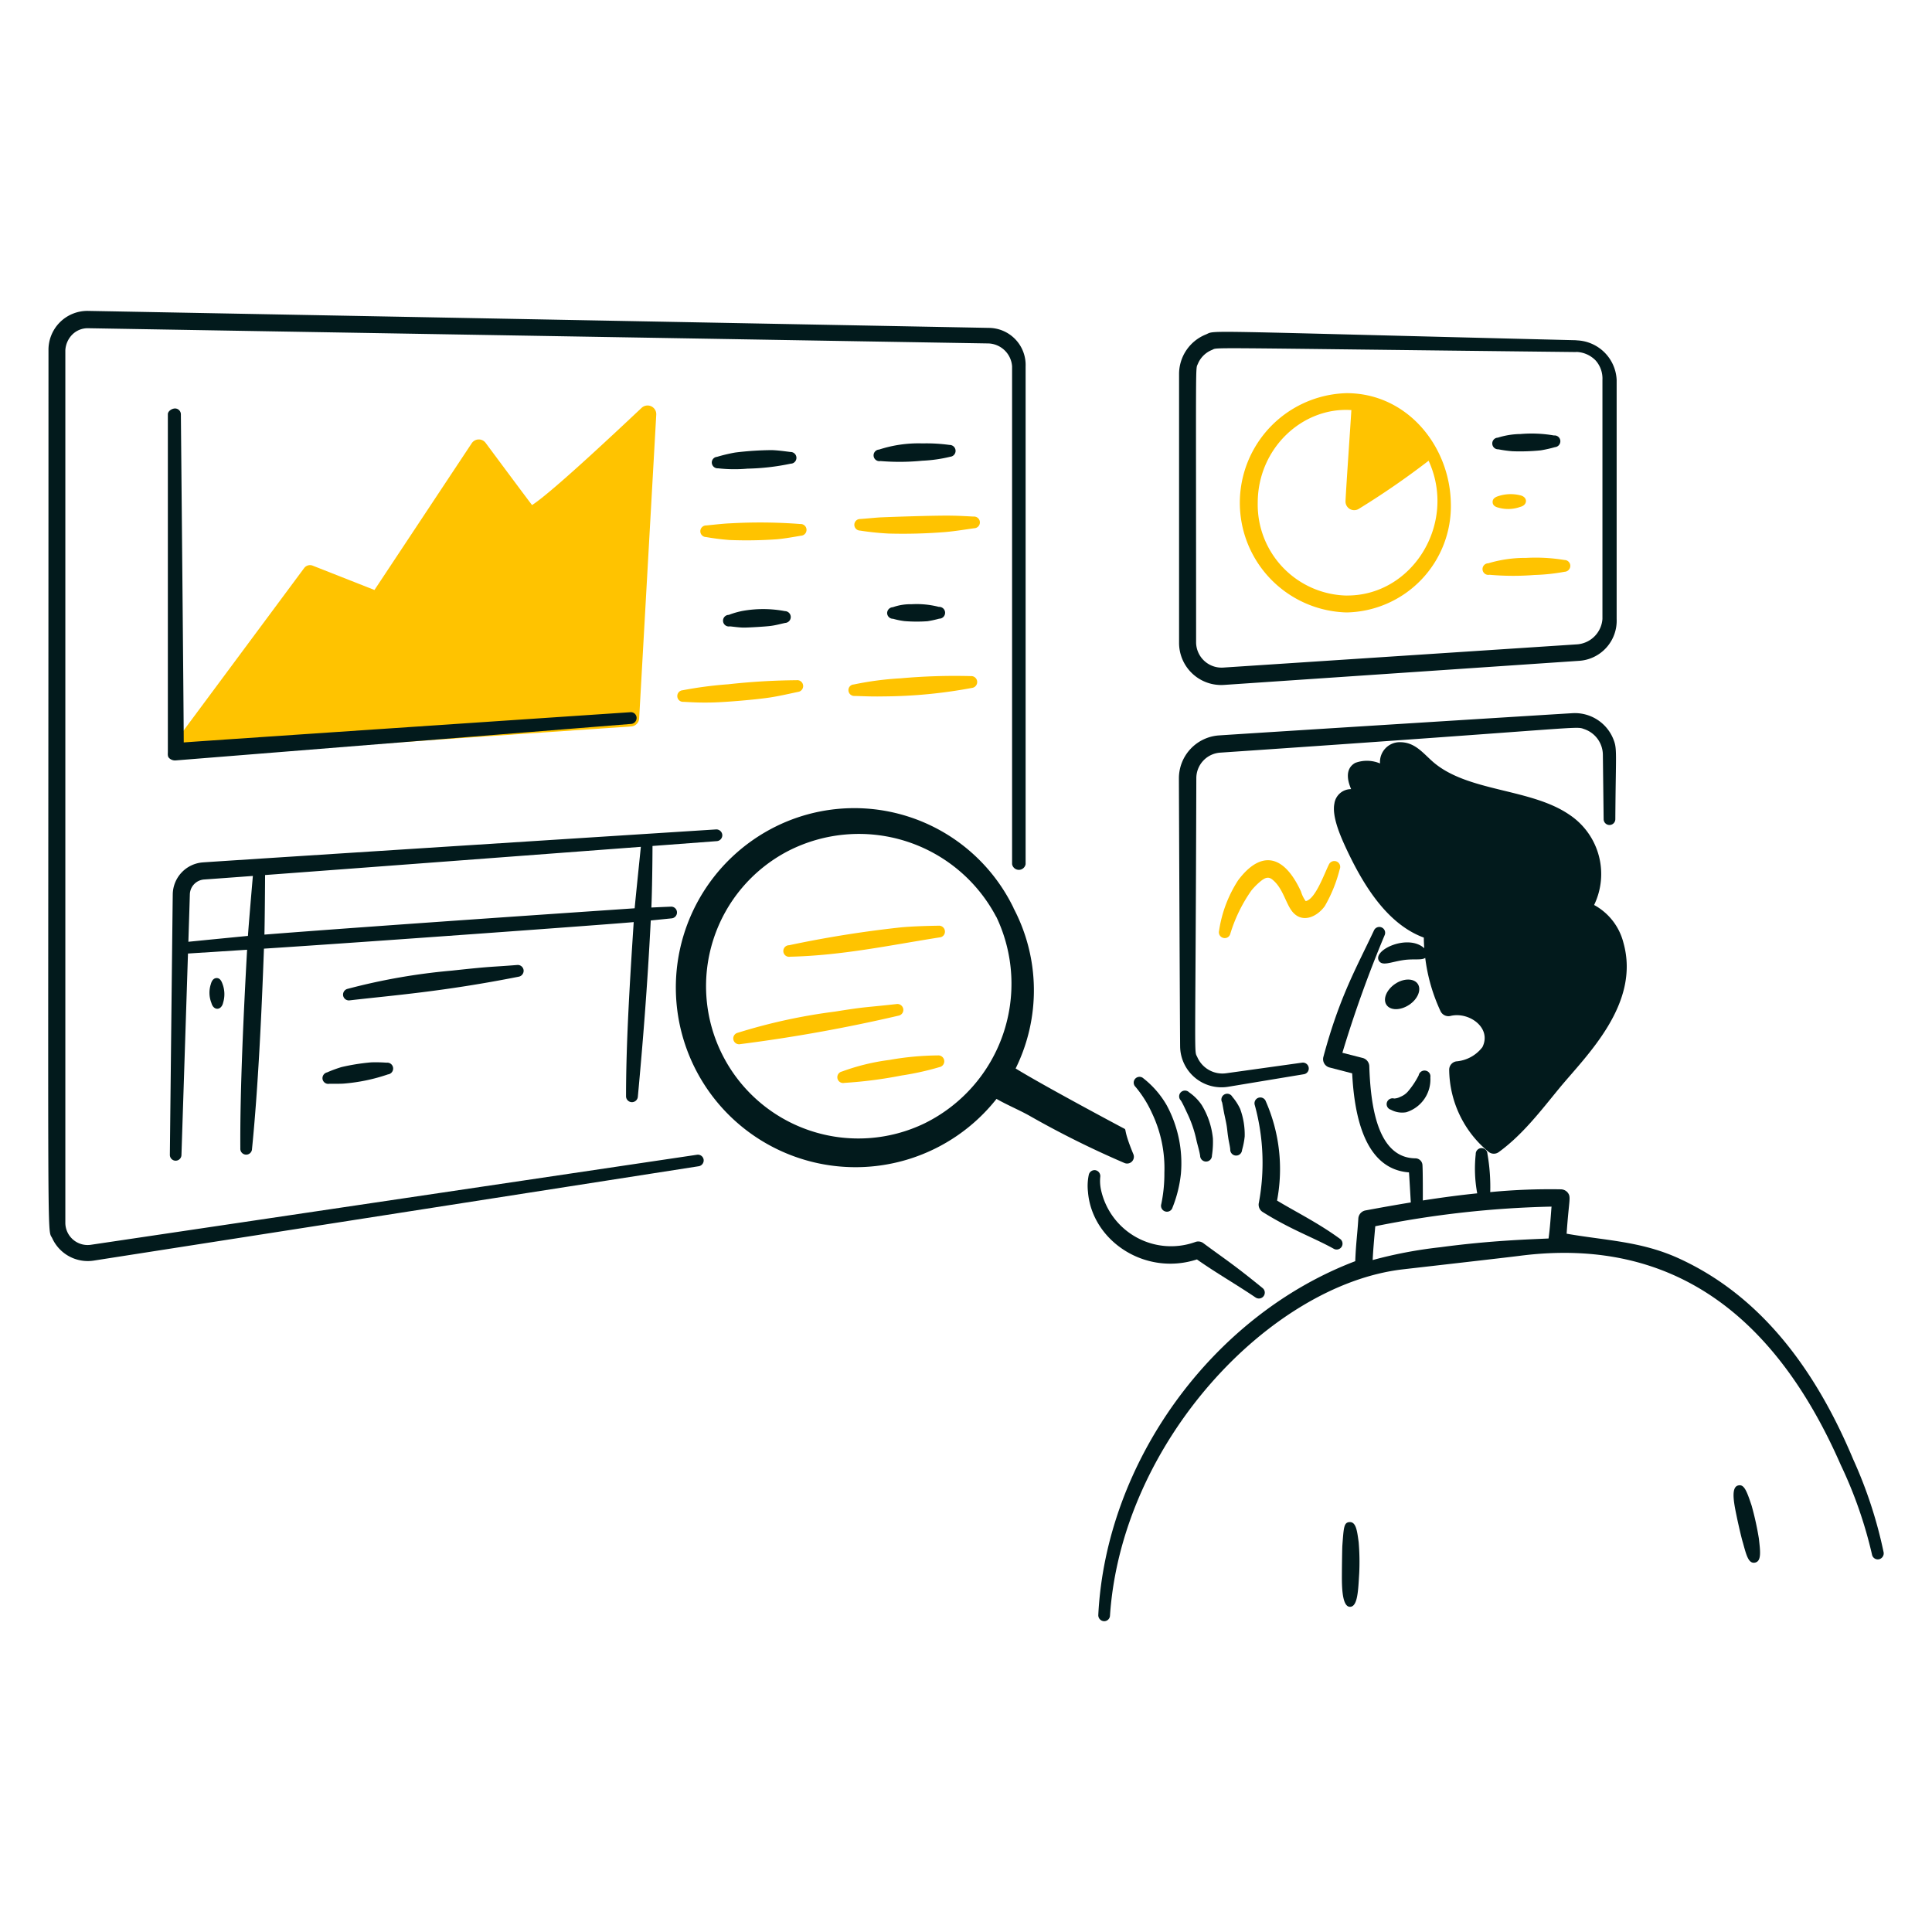<?xml version="1.0" encoding="utf-8"?>
<svg xmlns="http://www.w3.org/2000/svg" viewBox="0 0 200 200" height="350" width="350">
  <path d="M66.416,42.225c-1.862,1.744-9.2,8.686-11.337,10.059-.3-.365-4.8-6.428-4.8-6.428a.88.88,0,0,0-1.45.034L38.764,61.076l-6.372-2.512a.76.76,0,0,0-.913.251L17.641,77.46a.607.607,0,0,0,.525.97L65.354,75.2a.874.874,0,0,0,.811-.822l1.77-31.444A.9.9,0,0,0,66.416,42.225Z" fill="#ffc300"/>
  <path d="M72.157,119.539,9.43,128.856a2.307,2.307,0,0,1-2.666-2.329V36.261a2.5,2.5,0,0,1,.714-1.621,2.255,2.255,0,0,1,1.644-.662c9.978.171,88.176,1.495,93.211,1.575a2.548,2.548,0,0,1,2.438,2.375V89.455a.71.71,0,0,0,1.4,0V37.928a3.835,3.835,0,0,0-3.819-3.985c-5.024-.1-83.221-1.575-93.2-1.758a4.029,4.029,0,0,0-4.133,4.076c0,96.62-.192,90.65.4,91.944A4.043,4.043,0,0,0,9.681,130.5l62.659-9.773a.612.612,0,0,0,.5-.685A.6.6,0,0,0,72.157,119.539Zm62.636-9.533-7.878,1.1a2.839,2.839,0,0,1-2.957-1.644c-.38-.867-.2,1.527-.115-28.9a2.653,2.653,0,0,1,2.467-2.648c38.4-2.61,36.7-2.787,37.7-2.432a2.833,2.833,0,0,1,1.918,2.637l.08,6.679a.6.6,0,0,0,1.21,0c.049-7.187.216-7.265-.24-8.369a4.288,4.288,0,0,0-4.2-2.6c-3.448.206-31.878,1.987-36.582,2.3a4.455,4.455,0,0,0-4.156,4.441c.012,3.848.1,24.879.126,27.733a4.284,4.284,0,0,0,4.967,4.2l7.843-1.3a.6.6,0,0,0,.5-.685A.61.61,0,0,0,134.793,110.006Zm28.395-74.784c-40.1-.986-37.238-1.058-38.363-.594a4.411,4.411,0,0,0-2.768,4.042V66.517a4.361,4.361,0,0,0,4.675,4.384l36.684-2.489a4.159,4.159,0,0,0,3.939-4.338V39.321a4.293,4.293,0,0,0-4.167-4.088Zm-.012,1.21a2.913,2.913,0,0,1,2,.879,2.818,2.818,0,0,1,.708,2.01V64.074A2.839,2.839,0,0,1,163.3,66.7l-36.7,2.409a2.637,2.637,0,0,1-2.78-2.592c0-30.409-.081-28.177.189-28.863a2.655,2.655,0,0,1,1.45-1.427c.737-.29-2.159-.23,37.711.217Z" fill="#021a1c"/>
  <path d="M19.021,76.857c2.352-.183,46.229-3.129,46.229-3.129a.594.594,0,0,1,.65.548.615.615,0,0,1-.559.663L18.187,78.718a.865.865,0,0,1-.673-.24c-.183-.171-.138-.411-.138-.662V42.879c0-.32.423-.594.743-.594a.607.607,0,0,1,.605.594S19.021,74.345,19.021,76.857Z" fill="#021a1c"/>
  <path d="M135.167,93.285c1-.2,1.9-2.79,2.4-3.79a.618.618,0,0,1,.81-.309.606.606,0,0,1,.309.8,14.846,14.846,0,0,1-1.542,3.813c-.811,1.118-2.226,1.724-3.208.742-.788-.766-1.043-2.484-2.135-3.414-.449-.419-.8-.3-1.279.08a6.909,6.909,0,0,0-.982.982,15.763,15.763,0,0,0-2.18,4.476.587.587,0,0,1-.742.422.6.6,0,0,1-.423-.719,13.159,13.159,0,0,1,1.975-5.241c2.267-3.023,4.668-2.837,6.508,1.165A3.255,3.255,0,0,0,135.167,93.285Z" fill="#ffc300"/>
  <path d="M139.4,40.7a11.354,11.354,0,0,0,0,22.7,11.012,11.012,0,0,0,10.79-11.348C150.065,46.142,145.649,40.7,139.4,40.7Zm0,20.952a9.416,9.416,0,0,1-9.2-9.6c0-5.638,4.63-9.942,9.693-9.6-.089,1.543-.55,8.074-.607,9.455a.9.9,0,0,0,1.347.788,83.387,83.387,0,0,0,7.256-5C150.868,54.188,146.2,61.707,139.4,61.647Z" fill="#ffc300"/>
  <path d="M74.772,86.432a.619.619,0,0,0-.651-.57S24.569,89.024,21,89.275a3.363,3.363,0,0,0-3.116,3.289c-.034,2.42-.3,26.979-.3,26.979a.6.6,0,0,0,1.2.023s.418-12.833.675-20.857l6.12-.392c-.341,6.179-.741,14.391-.7,20.557a.606.606,0,1,0,1.21.057c.641-6.388,1-14.262,1.235-20.727,10.319-.664,36.058-2.537,38.277-2.749-.407,6.255-.793,12.5-.793,18a.612.612,0,0,0,1.222.069c.505-5.44.979-11.249,1.337-18.239,1.371-.135,2.154-.217,2.154-.217a.609.609,0,0,0,.559-.65.6.6,0,0,0-.65-.56s-.725.029-2,.088c.075-1.7.112-4.662.117-6.372l6.651-.5A.611.611,0,0,0,74.772,86.432ZM19.5,97.493c.079-2.47.137-4.314.153-4.895a1.589,1.589,0,0,1,1.485-1.553c.584-.039,2.4-.173,5.039-.368-.133,1.539-.423,4.928-.511,6.209C25.5,96.9,20.4,97.4,19.5,97.493ZM65.7,94.025c.105,0-25.671,1.726-38.327,2.725.034-1.166.069-5.548.068-6.167,9.81-.729,28.353-2.124,38.9-2.919C66.268,88.373,65.8,92.921,65.7,94.025Z" fill="#021a1c"/>
  <path d="M74.34,48.48a15.181,15.181,0,0,0,3.037.034A23.907,23.907,0,0,0,81.853,48a.605.605,0,0,0-.023-1.21c-.64-.08-1.267-.171-1.918-.194a32.208,32.208,0,0,0-3.814.251,16.575,16.575,0,0,0-1.872.446.585.585,0,0,0-.537.65A.609.609,0,0,0,74.34,48.48Z" fill="#021a1c"/>
  <path d="M91.153,47.728a23.692,23.692,0,0,0,4.316-.035,14.811,14.811,0,0,0,2.9-.411.612.612,0,0,0-.069-1.221,17.5,17.5,0,0,0-2.8-.16,13.2,13.2,0,0,0-4.5.639.6.6,0,1,0,.148,1.188Z" fill="#021a1c"/>
  <path d="M73.085,55.594a24.493,24.493,0,0,0,2.455.308,44.231,44.231,0,0,0,4.932-.08c.822-.079,1.633-.228,2.444-.365a.606.606,0,1,0-.069-1.21,54.363,54.363,0,0,0-7.3-.069c-.663.019-2.151.194-2.432.217a.6.6,0,0,0-.034,1.2Z" fill="#ffc300"/>
  <path d="M89.024,54.925a28.786,28.786,0,0,0,2.969.308,54.588,54.588,0,0,0,5.914-.16c.993-.091,1.964-.251,2.934-.388a.606.606,0,1,0-.057-1.21c-.708-.034-1.416-.08-2.124-.091-1.863-.046-7.4.164-7.638.182-.651.046-1.3.115-1.964.16a.6.6,0,0,0-.034,1.2Z" fill="#ffc300"/>
  <path d="M75.572,64.842c.348.033.974.126,1.439.126s2.271-.1,2.843-.183c.49-.068.947-.194,1.427-.3a.611.611,0,0,0-.023-1.221,12.1,12.1,0,0,0-4.384-.023,8.41,8.41,0,0,0-1.428.411.6.6,0,1,0,.126,1.187Z" fill="#021a1c"/>
  <path d="M70.739,72.653c.8.036,1.515.1,2.991.068,1.451-.033,4.536-.3,5.949-.513.982-.149,1.952-.377,2.934-.583a.61.61,0,0,0-.16-1.21,69.141,69.141,0,0,0-7.079.422,40.736,40.736,0,0,0-4.7.617.6.6,0,0,0-.559.639A.592.592,0,0,0,70.739,72.653Z" fill="#ffc300"/>
  <path d="M92.453,64.057a7.719,7.719,0,0,0,1.176.239,15.6,15.6,0,0,0,2.386.012,10.817,10.817,0,0,0,1.21-.263.611.611,0,1,0-.034-1.221,9.209,9.209,0,0,0-2.832-.274,5.413,5.413,0,0,0-1.929.308.617.617,0,0,0-.594.616A.607.607,0,0,0,92.453,64.057Z" fill="#021a1c"/>
  <path d="M88.472,72.045c.872.02,1.734.075,3.049.046a50.99,50.99,0,0,0,9.1-.879.614.614,0,0,0-.115-1.222,62.868,62.868,0,0,0-7.273.229,32.2,32.2,0,0,0-4.852.639.578.578,0,0,0-.548.639A.6.6,0,0,0,88.472,72.045Z" fill="#ffc300"/>
  <path d="M21.83,101.865a2.861,2.861,0,0,0,.057,1.964c.219.818,1.031.789,1.211-.034a3.009,3.009,0,0,0-.069-1.952c-.11-.313-.274-.6-.605-.594S21.914,101.545,21.83,101.865Z" fill="#021a1c"/>
  <path d="M36.219,103.554c4.458-.518,9.652-.9,17.457-2.443a.624.624,0,0,0,.525-.7.613.613,0,0,0-.685-.514c-2.86.231-2.244.095-6.759.583a63.8,63.8,0,0,0-10.767,1.884.615.615,0,0,0-.468.707A.606.606,0,0,0,36.219,103.554Z" fill="#021a1c"/>
  <path d="M34.1,112.19c.1,0,1.118.017,1.553-.023a18.746,18.746,0,0,0,4.51-.947.61.61,0,0,0-.149-1.211,15.007,15.007,0,0,0-1.587-.034,21.611,21.611,0,0,0-3.083.491,13.516,13.516,0,0,0-1.484.548.615.615,0,0,0-.468.708A.6.6,0,0,0,34.1,112.19Z" fill="#021a1c"/>
  <path d="M81.81,99.038c5.351-.128,10.172-1.163,15.459-2a.594.594,0,0,0,.549-.65.611.611,0,0,0-.651-.56c-1.268.023-2.523.057-3.779.16a115.5,115.5,0,0,0-11.7,1.861.6.6,0,1,0,.125,1.187Z" fill="#ffc300"/>
  <path d="M76.642,108.087a162.91,162.91,0,0,0,16.372-2.946.606.606,0,0,0,.491-.7.618.618,0,0,0-.708-.5c-3.419.383-2.967.237-6.348.777a58.628,58.628,0,0,0-10.07,2.192A.6.6,0,0,0,76.642,108.087Z" fill="#ffc300"/>
  <path d="M87.407,112.1a45.164,45.164,0,0,0,5.926-.765,29.068,29.068,0,0,0,3.916-.867.612.612,0,0,0-.171-1.211,29.954,29.954,0,0,0-5.012.468,22.358,22.358,0,0,0-4.91,1.2.6.6,0,0,0,.251,1.176Z" fill="#ffc300"/>
  <path d="M155.109,46.512a12.764,12.764,0,0,0,1.45.2,21.246,21.246,0,0,0,2.934-.091,13.328,13.328,0,0,0,1.473-.331.615.615,0,0,0,.559-.663.6.6,0,0,0-.662-.548,13.462,13.462,0,0,0-3.471-.148,8.059,8.059,0,0,0-2.34.377.592.592,0,0,0-.571.628A.6.6,0,0,0,155.109,46.512Z" fill="#021a1c"/>
  <path d="M155.132,52.555a3.681,3.681,0,0,0,2.238-.08c.8-.193.805-1.047-.035-1.21a4.1,4.1,0,0,0-2.249.1c-.317.1-.582.274-.571.617S154.808,52.484,155.132,52.555Z" fill="#ffc300"/>
  <path d="M154.194,59.5a27.685,27.685,0,0,0,4.647.022,20.279,20.279,0,0,0,3.117-.331.62.62,0,0,0,.6-.628.608.608,0,0,0-.616-.593,18.118,18.118,0,0,0-3.939-.217,13.308,13.308,0,0,0-3.939.559.6.6,0,1,0,.125,1.188Z" fill="#ffc300"/>
  <path d="M143.982,114.877a2.43,2.43,0,0,0,1.586.262,3.545,3.545,0,0,0,2.5-3.608.6.6,0,0,0-.5-.7.618.618,0,0,0-.708.491A8.4,8.4,0,0,1,145.74,113a2,2,0,0,1-.765.537,1.53,1.53,0,0,1-.651.182.617.617,0,0,0-.754.411A.6.6,0,0,0,143.982,114.877Z" fill="#021a1c"/>
  <path d="M146.768,101.854c.4.6,0,1.575-.9,2.169s-1.941.594-2.34,0,0-1.564.89-2.169S146.371,101.258,146.768,101.854Z" fill="#021a1c"/>
  <path d="M117.546,112.507a11.772,11.772,0,0,1,1.7,2.706,13.276,13.276,0,0,1,1.29,6.189,15.33,15.33,0,0,1-.32,3.242.61.61,0,0,0,.411.765.6.6,0,0,0,.754-.411,13.172,13.172,0,0,0,.868-3.505,12.627,12.627,0,0,0-1.473-7.079,9.611,9.611,0,0,0-2.4-2.774A.6.6,0,0,0,117.546,112.507Z" fill="#021a1c"/>
  <path d="M122.239,113.919c.2.3.612,1.222.674,1.347a12.459,12.459,0,0,1,.959,2.843c.126.525.286,1.027.365,1.53a.611.611,0,0,0,1.222-.012,9.235,9.235,0,0,0,.1-1.781,8.2,8.2,0,0,0-1.153-3.448,4.937,4.937,0,0,0-1.3-1.313.61.61,0,0,0-.856-.023A.6.6,0,0,0,122.239,113.919Z" fill="#021a1c"/>
  <path d="M126.509,114.108c.038.141.183,1.011.229,1.21.08.389.171.777.239,1.176s.092.811.16,1.211c.057.445.172.845.217,1.267a.612.612,0,0,0,1.222.08,8.055,8.055,0,0,0,.274-1.4,7.716,7.716,0,0,0-.468-2.855,5.4,5.4,0,0,0-.811-1.256.6.6,0,0,0-1.062.571Z" fill="#021a1c"/>
  <path d="M132.2,124.282c1.826,1.112,4.262,2.312,6.5,3.951a.608.608,0,0,1-.651,1.027c-2.152-1.187-4.418-1.966-7.33-3.79a.893.893,0,0,1-.4-.971,22.573,22.573,0,0,0-.422-10.093.6.6,0,1,1,1.142-.388A17.4,17.4,0,0,1,132.2,124.282Z" fill="#021a1c"/>
  <path d="M123.906,130.376c-5.385,1.747-10.876-1.944-11.28-7a5.526,5.526,0,0,1,.08-1.736.614.614,0,0,1,.7-.5.622.622,0,0,1,.491.7,4.348,4.348,0,0,0,.08,1.336,7.421,7.421,0,0,0,9.751,5.4.88.88,0,0,1,.822.1c2.178,1.622,3.042,2.127,6.131,4.647a.605.605,0,0,1,.125.857.611.611,0,0,1-.844.125C127.943,132.94,125.879,131.766,123.906,130.376Z" fill="#021a1c"/>
  <path d="M117.333,119.5c-1.2-2.9-.587-2.473-1.073-2.728-.606-.319-8.374-4.464-11.122-6.164A18.243,18.243,0,0,0,104.916,94h.011A18.322,18.322,0,0,0,80.3,85.563a18.6,18.6,0,1,0,22.858,28.194c1.139.653,2.387,1.161,3.477,1.781a97.478,97.478,0,0,0,9.762,4.852A.7.7,0,0,0,117.333,119.5Zm-21.574-3.235A15.768,15.768,0,0,1,81.579,88.1,16.063,16.063,0,0,1,103.123,94.9h.012A16.1,16.1,0,0,1,95.759,116.264Z" fill="#021a1c"/>
  <path d="M168.059,97.6a6.171,6.171,0,0,0-3.037-3.916,7.368,7.368,0,0,0-2.569-9.351c-4.039-2.77-10.6-2.33-14.18-5.526-1.02-.91-1.832-1.975-3.334-1.975a2.045,2.045,0,0,0-2.078,2.2,3.48,3.48,0,0,0-2.569-.058c-1.208.677-.675,2.138-.422,2.718a1.737,1.737,0,0,0-1.735,1.5c-.265,1.323.617,3.337,1.187,4.568,1.738,3.732,4.21,7.879,8.072,9.3,0,.363.019.729.046,1.1-1.651-1.51-5.314.151-4.71,1.273.348.621,1.221.149,2.557-.046,1.064-.155,1.862.04,2.253-.225a18.281,18.281,0,0,0,1.589,5.527.907.907,0,0,0,1.028.48c1.908-.466,4.3,1.228,3.3,3.231a3.78,3.78,0,0,1-2.706,1.473.878.878,0,0,0-.731.9,11.133,11.133,0,0,0,4.087,8.472.857.857,0,0,0,1.039.022c2.5-1.817,4.386-4.32,6.3-6.645C164.217,109.268,169.837,103.942,168.059,97.6Z" fill="#021a1c"/>
  <path d="M194.991,160.69a46.026,46.026,0,0,0-3.14-9.6c-3.736-8.919-9.338-16.91-18.233-20.9-3.844-1.709-7.471-1.776-11.441-2.478.246-3.668.5-3.777.08-4.293a.948.948,0,0,0-.662-.3,64.5,64.5,0,0,0-7.327.288,19.8,19.8,0,0,0-.291-3.972.605.605,0,1,0-1.21.046,13.936,13.936,0,0,0,.154,4.053c-1.577.161-3.359.384-5.631.738,0-.315.01-2.984-.039-3.689a.738.738,0,0,0-.742-.673c-3.969-.054-4.629-5.58-4.761-9.545a.911.911,0,0,0-.685-.845l-2.1-.536a124.232,124.232,0,0,1,4.373-12.172.6.6,0,1,0-1.1-.5c-1.817,3.873-3.567,6.858-5.24,13.1a.891.891,0,0,0,.662,1.1l2.318.6c.231,4.524,1.347,9.916,5.88,10.253.03.312.14,2.255.189,3.111-1.558.256-3.121.536-4.7.829a.91.91,0,0,0-.731.833c-.093,1.58-.25,2.564-.319,4.419-14.843,5.639-25.808,20.831-26.6,36.627a.618.618,0,0,0,.571.639.6.6,0,0,0,.639-.57c1.211-18.017,16.608-34.245,30.3-35.849.856-.1,10.846-1.234,12.136-1.405,16.288-2.088,26.711,6.787,33.217,21.657a45.013,45.013,0,0,1,3.231,9.271.61.61,0,0,0,.708.491A.627.627,0,0,0,194.991,160.69Zm-45.867-31.579a45.6,45.6,0,0,0-7.025,1.329c.047-1.1.2-2.69.269-3.5a103.122,103.122,0,0,1,18.245-2.032c-.085,1.058-.143,2.089-.306,3.3C158.457,128.3,154.422,128.4,149.124,129.111Z" fill="#021a1c"/>
  <path d="M138.96,160c-.022.338-.046,2.357-.046,2.694,0,.986-.088,3.642.834,3.642.813,0,.85-1.742.959-3.493a24.364,24.364,0,0,0-.057-3.186c-.164-1.232-.283-2.134-.959-2.089C139.115,157.612,139.1,158.124,138.96,160Z" fill="#021a1c"/>
  <path d="M179.841,157.267c.1.464.435,1.963.582,2.42.346,1.251.565,2.194,1.233,2.078.709-.122.575-1.146.423-2.489a30.89,30.89,0,0,0-.754-3.425c-.517-1.553-.788-2.226-1.381-2.078C179.092,153.956,179.561,155.9,179.841,157.267Z" fill="#021a1c"/>
</svg>